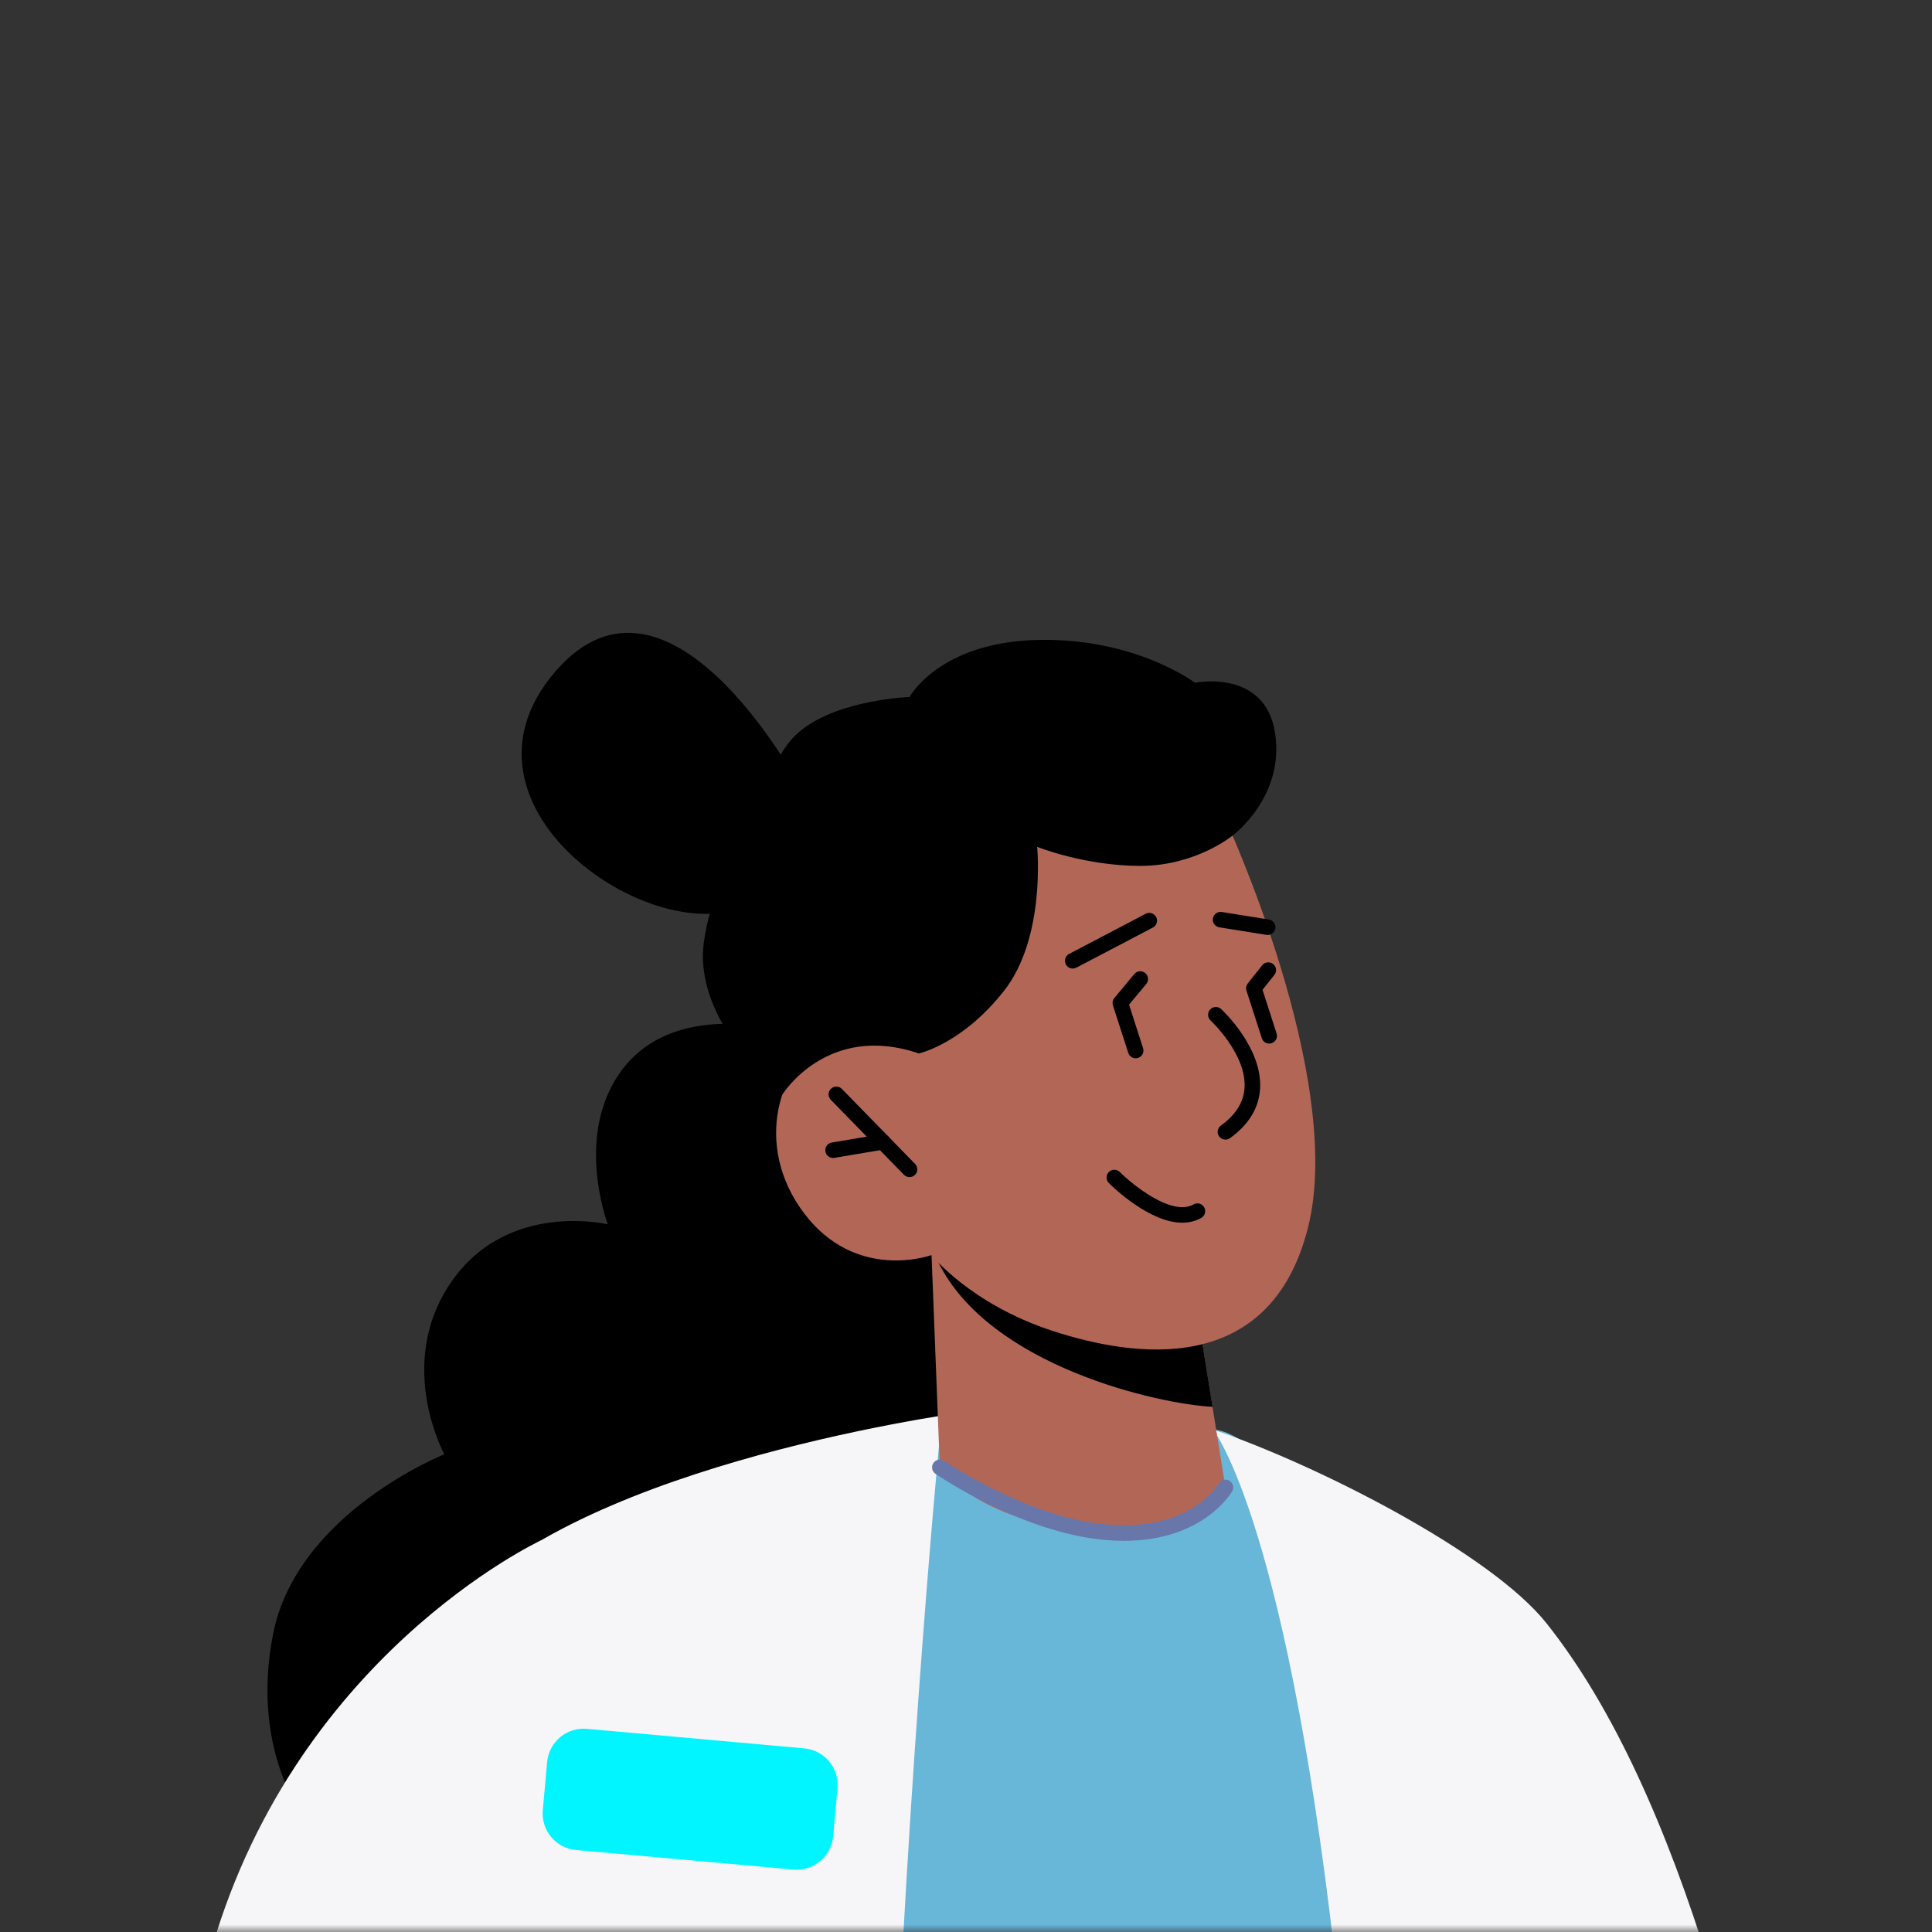 <svg width="130" height="130" viewBox="0 0 130 130" fill="none" xmlns="http://www.w3.org/2000/svg">
<rect x="0" y="0" width="130" height="130" fill="#333333" stroke="none"/>
<mask id="mask0_837_30418" style="mask-type:alpha" maskUnits="userSpaceOnUse" x="0" y="0" width="130" height="130">
<rect width="130" height="130" rx="7" fill="white"/>
</mask>
<g mask="url(#mask0_837_30418)">
<path d="M52.223 69.288C52.223 69.288 43.844 66.937 40.898 73.637C39.114 77.697 40.898 82.383 40.898 82.383C40.898 82.383 33.578 80.611 29.897 87.003C26.854 92.285 29.897 97.856 29.897 97.856C29.897 97.856 19.974 101.796 18.374 109.957C16.773 118.12 20.775 122.76 20.775 122.76L68.922 114.119L68.218 77.396L52.223 69.288Z" fill="black"/>
<path d="M98.954 144.893C94.621 147.307 89.981 149.213 85.114 150.587C84.807 150.68 84.487 150.76 84.18 150.84C78.873 152.253 73.273 153 67.513 153C64.9 153 62.34 152.853 59.807 152.547C56.087 152.107 52.474 151.347 48.98 150.307L48.247 141.213L61.447 96.467C61.447 96.467 70.887 95.04 81.594 96.173C90.234 97.08 96.781 131.68 98.954 144.893Z" fill="#68B6D8"/>
<path d="M81.594 96.173L63.18 97.32C63.18 97.32 60.7 123.04 59.807 152.547C47.993 151.147 37.14 146.587 28.153 139.733C27.487 123.92 28.087 110.373 31.687 107.04C41.487 97.933 65.766 94.893 65.766 94.893L77.14 94.733C77.14 94.733 78.927 95.253 81.594 96.173Z" fill="#F6F5F7"/>
<path d="M115.047 132.347C110.394 137.333 104.967 141.587 98.954 144.893C96.501 146.267 93.941 147.467 91.3 148.493C91.074 144.933 90.807 141.333 90.46 137.747C87.194 103.84 81.94 96.613 81.62 96.187C88.647 98.573 100.314 104.507 104.061 109.227C108.621 114.96 112.207 123.133 115.047 132.347Z" fill="#F6F5F7"/>
<path d="M62.682 84.448L63.24 98.736C63.24 98.736 65.977 102.744 74.363 103.096C80.61 103.36 82.456 100.084 82.456 100.084L80.46 87.639L65.236 84.909L62.682 84.448Z" fill="#B26756"/>
<path d="M62.669 83.576C62.721 83.964 62.887 84.419 63.138 84.937C66.615 91.951 77.982 94.481 81.591 94.663L80.46 87.639L62.669 83.576Z" fill="black"/>
<path d="M82.372 54.945C82.372 54.945 90.572 72.567 88.004 82.636C85.438 92.705 76.286 91.347 70.788 89.54C65.289 87.735 62.679 84.451 62.679 84.451C62.679 84.451 57.627 86.297 54.108 81.641C50.589 76.985 52.559 71.496 55.438 70.181C58.317 68.867 61.825 70.885 61.825 70.885L58.992 65.775C58.992 65.775 69.778 39.208 82.372 54.945Z" fill="#B26756"/>
<path d="M82.456 76.683C82.294 76.683 82.133 76.608 82.031 76.467C81.863 76.232 81.916 75.905 82.15 75.736C83.149 75.016 83.684 74.161 83.743 73.195C83.88 70.929 81.482 68.689 81.459 68.667C81.246 68.471 81.233 68.14 81.429 67.927C81.625 67.715 81.955 67.701 82.168 67.897C82.282 68.003 84.954 70.503 84.788 73.259C84.709 74.553 84.028 75.673 82.762 76.585C82.669 76.651 82.562 76.683 82.456 76.683Z" fill="black"/>
<path d="M61.2 79.205C61.064 79.205 60.928 79.152 60.825 79.048L55.901 74.003C55.7 73.796 55.703 73.465 55.91 73.263C56.117 73.061 56.447 73.065 56.65 73.272L61.574 78.317C61.776 78.524 61.771 78.855 61.565 79.057C61.463 79.156 61.331 79.205 61.2 79.205Z" fill="black"/>
<path d="M56.055 77.918C55.804 77.918 55.583 77.737 55.539 77.481C55.492 77.198 55.684 76.927 55.968 76.879L59.305 76.316C59.599 76.266 59.86 76.459 59.908 76.744C59.956 77.029 59.765 77.299 59.48 77.347L56.143 77.911C56.113 77.916 56.083 77.918 56.055 77.918Z" fill="black"/>
<path d="M85.299 62.911C85.272 62.911 85.244 62.909 85.216 62.904L82.046 62.399C81.76 62.353 81.567 62.085 81.612 61.8C81.658 61.515 81.928 61.32 82.211 61.367L85.382 61.872C85.667 61.917 85.861 62.185 85.815 62.471C85.775 62.728 85.552 62.911 85.299 62.911Z" fill="black"/>
<path d="M72.183 65.172C71.995 65.172 71.813 65.07 71.72 64.892C71.586 64.636 71.684 64.319 71.94 64.186L77.09 61.486C77.347 61.351 77.662 61.452 77.795 61.707C77.93 61.963 77.831 62.279 77.576 62.412L72.426 65.112C72.348 65.152 72.265 65.172 72.183 65.172Z" fill="black"/>
<path d="M85.401 70.223C85.181 70.223 84.975 70.081 84.904 69.859L83.872 66.657C83.818 66.492 83.852 66.309 83.96 66.173L84.93 64.951C85.109 64.725 85.44 64.688 85.665 64.867C85.891 65.045 85.929 65.375 85.749 65.6L84.953 66.604L85.899 69.539C85.988 69.813 85.838 70.108 85.562 70.197C85.509 70.213 85.455 70.223 85.401 70.223Z" fill="black"/>
<path d="M76.417 71.211C76.196 71.211 75.991 71.069 75.919 70.848L74.887 67.648C74.832 67.477 74.869 67.291 74.984 67.152L76.325 65.541C76.51 65.319 76.839 65.289 77.061 65.475C77.283 65.66 77.313 65.989 77.128 66.211L75.971 67.6L76.915 70.528C77.004 70.803 76.853 71.096 76.578 71.185C76.525 71.203 76.47 71.211 76.417 71.211Z" fill="black"/>
<path d="M79.555 82.273C77.367 82.273 74.931 79.923 74.611 79.603C74.406 79.399 74.406 79.068 74.609 78.864C74.814 78.659 75.144 78.659 75.349 78.863C76.239 79.747 78.868 81.864 80.315 81.04C80.567 80.897 80.886 80.987 81.028 81.237C81.171 81.488 81.082 81.808 80.831 81.951C80.429 82.177 79.997 82.273 79.555 82.273Z" fill="black"/>
<path d="M38.326 146.094C34.727 144.28 31.326 142.147 28.154 139.733C22.5 135.44 17.974 137.907 14 132C19.5 111.5 36.394 103.653 36.394 103.653L38.326 146.094Z" fill="#F6F5F7"/>
<path d="M75.626 103.679C75.21 103.679 74.774 103.659 74.315 103.617C68.73 103.103 63.177 99.327 62.943 99.167C62.706 99.004 62.645 98.679 62.809 98.44C62.971 98.203 63.297 98.14 63.536 98.305C63.591 98.343 69.102 102.087 74.411 102.576C80.022 103.092 81.927 99.955 82.004 99.82C82.149 99.573 82.47 99.489 82.718 99.632C82.967 99.776 83.054 100.093 82.91 100.344C82.826 100.489 80.93 103.679 75.626 103.679Z" fill="#6876AA"/>
<path d="M61.825 70.885C61.825 70.885 64.741 70.259 67.564 66.663C70.388 63.064 69.788 56.983 69.788 56.983C69.788 56.983 72.982 58.264 76.727 58.264C80.471 58.264 82.937 56.224 82.937 56.224C82.937 56.224 86.474 53.621 85.793 49.301C85.112 44.98 80.409 45.94 80.409 45.94C80.409 45.94 76.389 42.899 69.788 43.06C63.186 43.22 61.2 46.9 61.2 46.9C61.2 46.9 55.31 47.102 53.086 49.962C50.863 52.822 50.863 56.969 50.863 56.969C50.863 56.969 48.213 57.772 47.377 63.299C46.541 68.827 52.653 73.638 52.653 73.638C52.653 73.638 55.663 68.783 61.825 70.885Z" fill="black"/>
<path d="M53.658 52.645C53.658 52.645 44.98 36.481 37.422 45.123C28.887 54.883 46.224 65.45 51.505 60.008C56.787 54.566 53.658 52.645 53.658 52.645Z" fill="black"/>
<path d="M53.383 125.799L38.761 124.483C37.404 124.363 36.401 123.161 36.524 121.804L36.815 118.568C36.937 117.209 38.137 116.207 39.495 116.329L54.117 117.644C55.474 117.765 56.477 118.967 56.354 120.324L56.063 123.56C55.941 124.919 54.742 125.921 53.383 125.799Z" fill="#00f5ff"/>
</g>
</svg>
